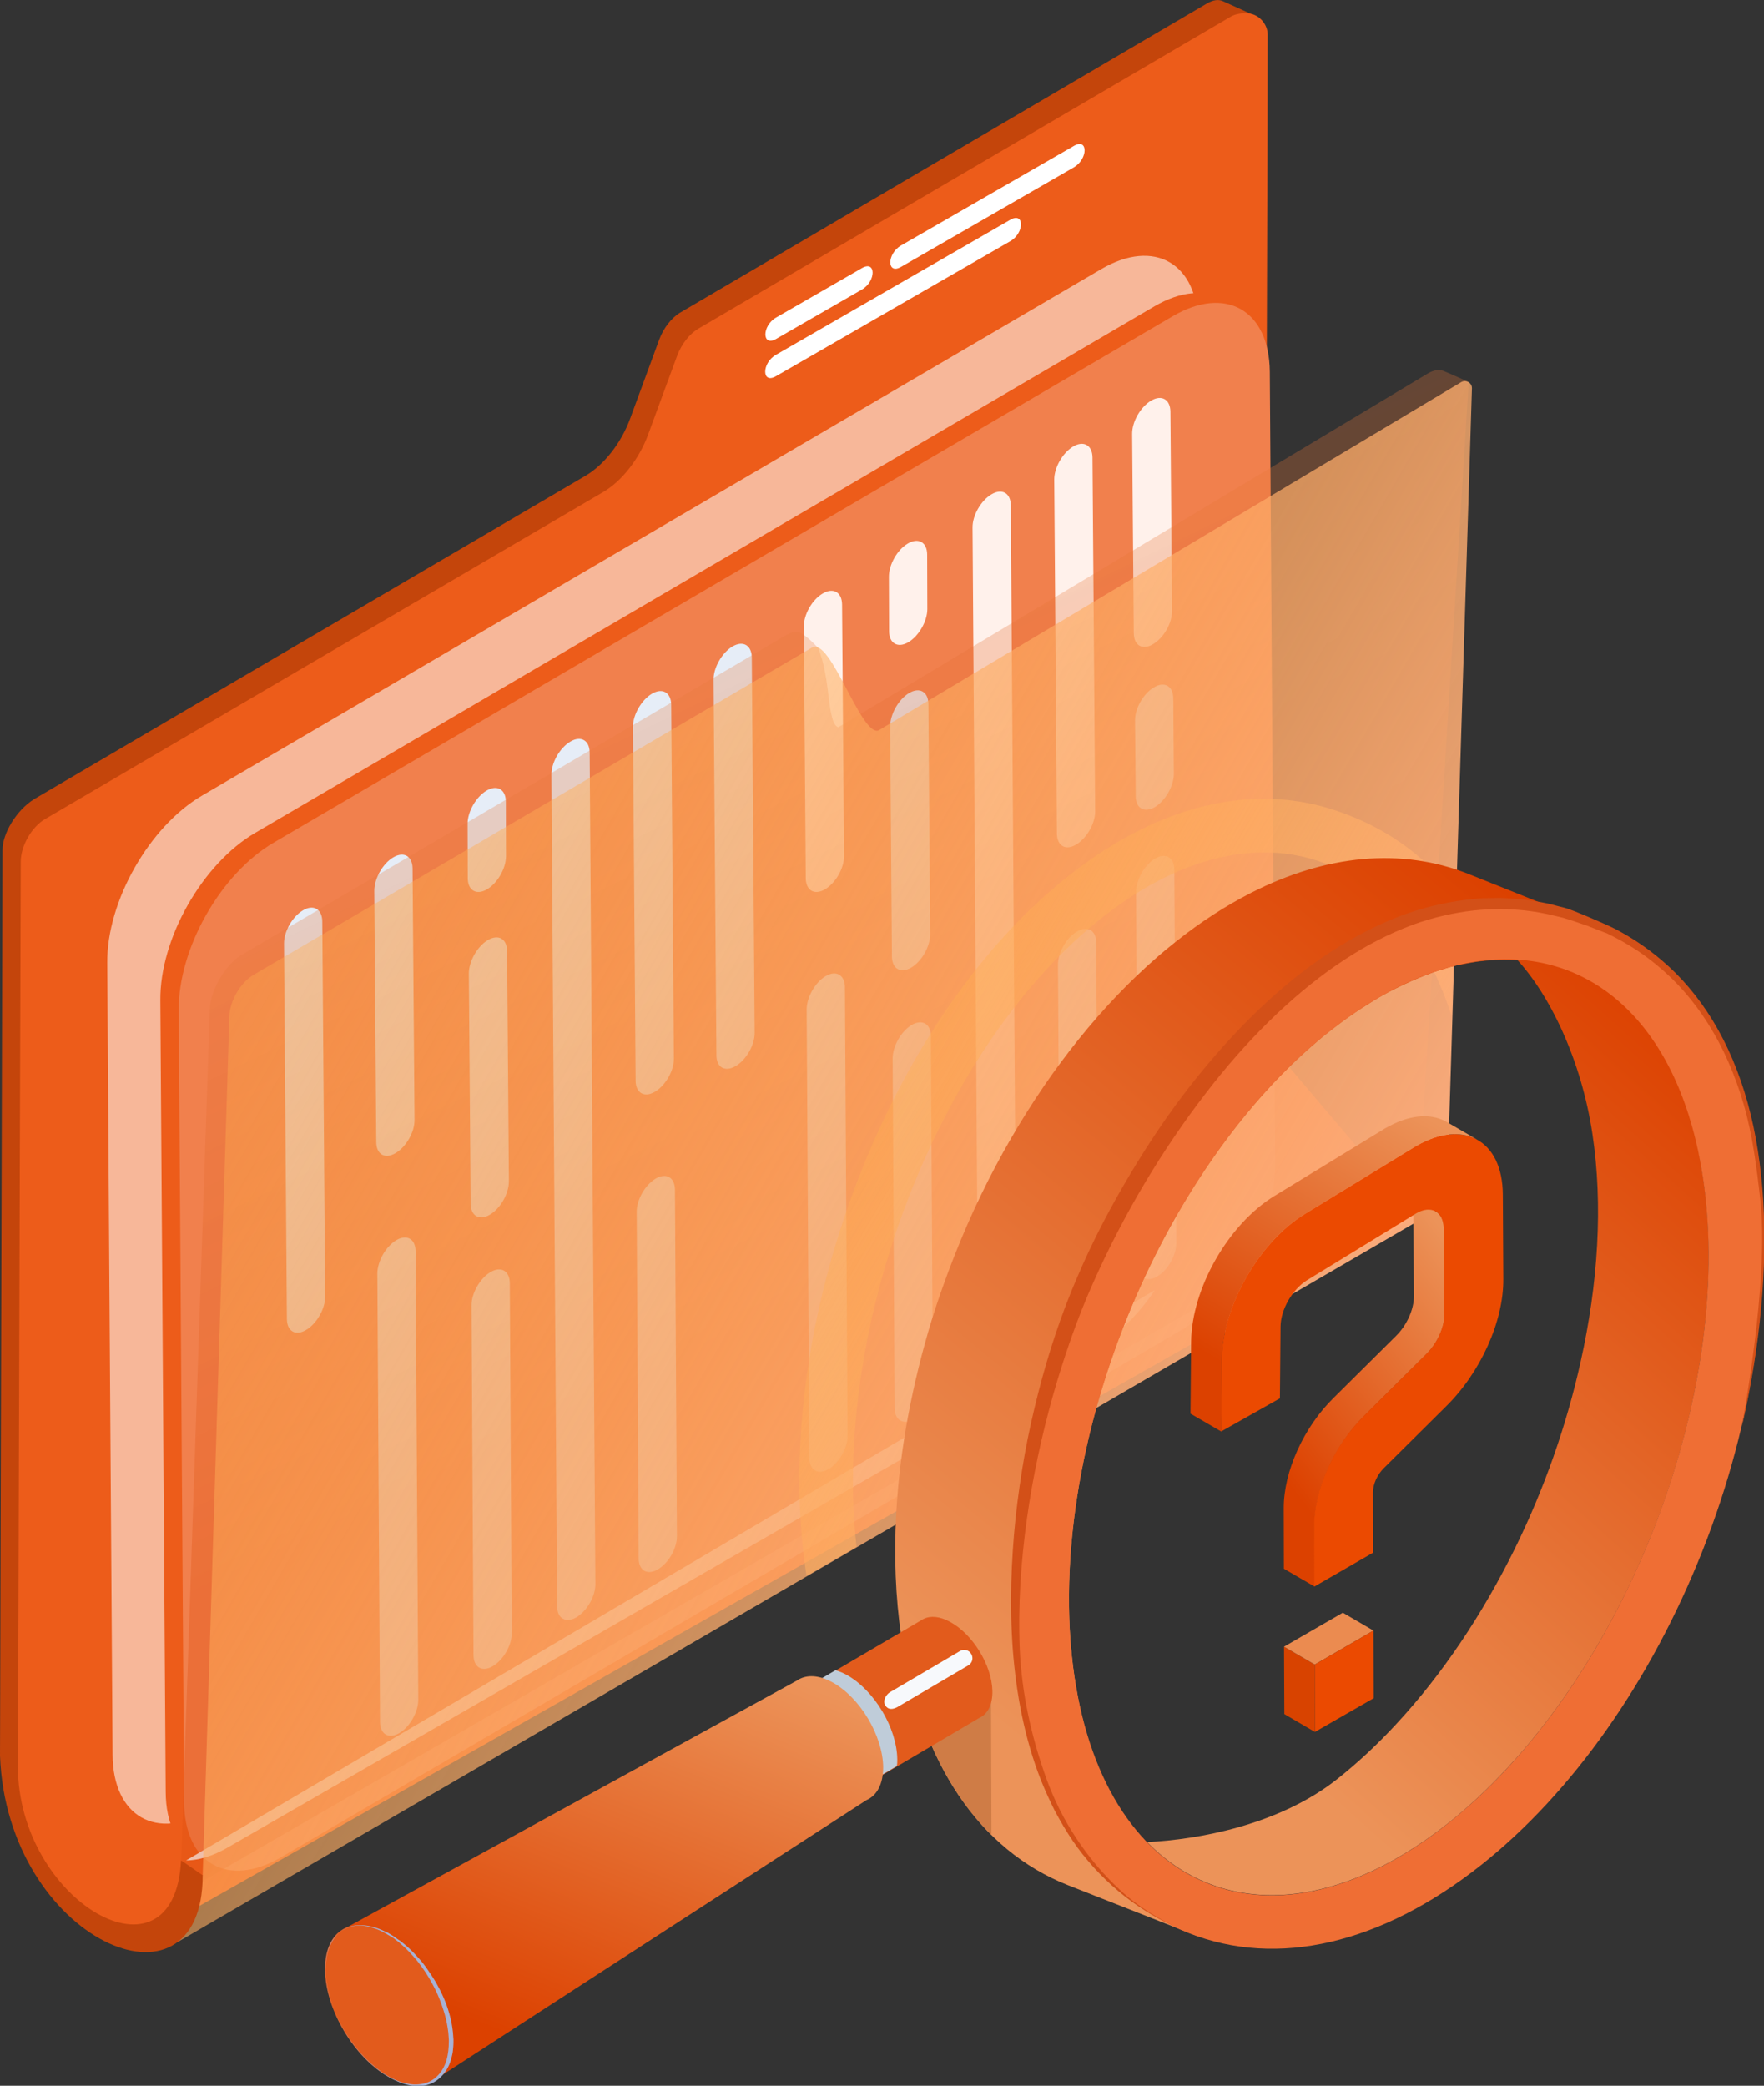 <svg width="203" height="240" viewBox="0 0 203 240" fill="none" xmlns="http://www.w3.org/2000/svg">
<rect x="0" y="0" width="203" height="240" fill="#333333" stroke="none"/>
<g clip-path="url(#clip0_4071_42155)">
<path d="M72.528 48.136L75.86 39.083C76.354 37.749 77.279 36.559 78.287 35.963L138.906 0.39C139.605 -0.02 140.243 -0.102 140.757 0.144C140.983 0.247 144.48 1.827 144.48 1.827L143.472 124.249L1.049 203.77L0 202.026L0.288 97.77C0.288 95.963 1.831 93.254 3.949 91.94L67.344 54.766C69.504 53.514 71.499 50.968 72.528 48.136Z" fill="#C4450B"/>
<path d="M74.585 50.004L77.917 40.951C78.41 39.617 79.336 38.427 80.344 37.831L141.641 1.909C142.155 1.601 143.019 1.437 143.904 1.581C144.994 1.766 145.878 2.854 145.878 3.962C145.878 6.938 145.858 13.671 145.858 15.067L145.529 126.056L2.057 206.767L2.386 99.145C2.386 97.339 3.64 95.163 5.163 94.26L69.422 56.613C71.561 55.361 73.556 52.816 74.585 50.004Z" fill="#ED5C1A"/>
<path d="M162.992 140.014L21.207 220.294C21.207 220.294 18.245 227.786 8.845 218.816C0.576 210.913 1.995 203.38 1.995 203.38L145.59 119.528L162.992 140.014Z" fill="#ED5C1A"/>
<path d="M16.29 209.128C14.254 207.978 13.678 205.412 13.657 201.861L13.061 110.743C12.999 103.661 17.195 95.902 23.284 92.35L126.81 31.694C129.834 29.928 132.528 29.046 134.544 30.175L132.446 29.005C130.43 27.876 127.674 28.06 124.65 29.826L21.186 90.4C15.077 93.952 10.181 102.593 10.243 109.675L10.86 200.794C10.88 204.366 12.156 206.849 14.192 207.999L16.29 209.128Z" fill="#ED5C1A"/>
<path d="M24.086 208.307L127.55 147.732C133.659 144.181 138.555 135.56 138.513 128.478L137.896 37.359C137.835 30.277 132.836 27.404 126.748 30.955L23.283 91.529C17.174 95.081 12.279 103.722 12.34 110.804L12.957 201.923C12.999 209.005 17.997 211.878 24.086 208.307Z" fill="#F7B799"/>
<path d="M24.499 214.547C22.463 213.397 21.887 210.831 21.866 207.28L21.27 116.162C21.208 109.08 25.404 101.321 31.493 97.769L135.019 37.113C138.043 35.347 140.737 34.465 142.753 35.594L140.655 34.424C138.639 33.295 135.883 33.479 132.859 35.245L29.395 95.819C23.286 99.371 18.39 108.012 18.452 115.094L19.069 206.213C19.089 209.785 20.365 212.268 22.401 213.418L24.499 214.547Z" fill="#ED5C1A"/>
<path d="M32.316 213.726L135.78 153.151C141.89 149.6 146.785 140.979 146.744 133.897L146.127 42.778C146.065 35.696 141.067 32.822 134.978 36.374L31.514 96.948C25.405 100.5 20.509 109.141 20.571 116.223L21.188 207.342C21.229 214.424 26.207 217.277 32.316 213.726Z" fill="#F1804D"/>
<path d="M130.473 72.87L130.287 49.942C130.267 48.526 131.254 46.822 132.468 46.103C133.681 45.385 134.669 45.96 134.689 47.355L134.874 70.284C134.895 71.7 133.908 73.404 132.694 74.123C131.48 74.841 130.493 74.287 130.473 72.87Z" fill="#FFF1EB"/>
<path d="M130.7 91.612L130.618 82.929C130.597 81.512 131.584 79.809 132.798 79.09C134.011 78.372 134.999 78.946 135.019 80.342L135.081 89.025C135.102 90.421 134.114 92.145 132.901 92.864C131.687 93.582 130.7 93.007 130.7 91.612Z" fill="#E6EDF7"/>
<path d="M130.967 145.617L130.74 102.634C130.74 101.238 131.707 99.514 132.921 98.796C134.134 98.077 135.122 98.652 135.142 100.048L135.368 143.031C135.368 144.427 134.402 146.151 133.188 146.87C131.974 147.588 130.967 147.034 130.967 145.617Z" fill="#E6EDF7"/>
<path d="M102.725 121.786L102.951 162.039C102.971 163.435 103.959 164.009 105.172 163.291C106.386 162.572 107.353 160.869 107.353 159.452L107.126 119.199C107.106 117.803 106.119 117.229 104.905 117.947C103.691 118.665 102.725 120.39 102.725 121.786Z" fill="#E6EDF7"/>
<path d="M102.438 83.585L102.643 110.086C102.664 111.481 103.651 112.056 104.865 111.338C106.078 110.619 107.045 108.916 107.045 107.499L106.839 80.999C106.819 79.603 105.831 79.028 104.618 79.747C103.404 80.465 102.438 82.189 102.438 83.585Z" fill="#E6EDF7"/>
<path d="M102.293 66.363L102.314 72.624C102.314 74.04 103.321 74.615 104.535 73.897C105.749 73.178 106.715 71.474 106.715 70.079L106.695 63.818C106.695 62.401 105.687 61.827 104.473 62.545C103.26 63.243 102.293 64.967 102.293 66.363Z" fill="#FFF1EB"/>
<path d="M121.629 95.942L121.321 55.217C121.3 53.821 122.287 52.097 123.501 51.379C124.715 50.66 125.702 51.235 125.722 52.631L126.031 93.336C126.052 94.731 125.064 96.456 123.851 97.174C122.637 97.913 121.65 97.338 121.629 95.942Z" fill="#FFF1EB"/>
<path d="M112.578 156.394L111.92 60.718C111.9 59.302 112.887 57.598 114.101 56.88C115.314 56.161 116.302 56.736 116.322 58.132L116.98 153.807C117.001 155.224 116.014 156.928 114.8 157.646C113.586 158.364 112.599 157.81 112.578 156.394Z" fill="#FFF1EB"/>
<path d="M82.443 121.416L82.114 78.228C82.093 76.832 83.08 75.108 84.294 74.389C85.508 73.671 86.495 74.246 86.516 75.642L86.845 118.83C86.865 120.226 85.878 121.95 84.664 122.669C83.43 123.387 82.443 122.833 82.443 121.416Z" fill="#E6EDF7"/>
<path d="M121.979 150.893L121.752 111.03C121.732 109.634 122.719 107.91 123.933 107.191C125.146 106.473 126.134 107.047 126.154 108.443L126.38 148.306C126.401 149.723 125.414 151.427 124.2 152.145C122.986 152.863 121.979 152.309 121.979 150.893Z" fill="#E6EDF7"/>
<path d="M54.264 150.216L54.49 190.469C54.511 191.865 55.498 192.439 56.712 191.721C57.925 191.003 58.913 189.299 58.892 187.883L58.666 147.629C58.645 146.234 57.658 145.659 56.444 146.377C55.231 147.096 54.243 148.82 54.264 150.216Z" fill="#E6EDF7"/>
<path d="M53.955 112.015L54.161 138.515C54.181 139.931 55.169 140.486 56.382 139.767C57.596 139.049 58.563 137.345 58.563 135.929L58.357 109.429C58.336 108.012 57.349 107.458 56.135 108.176C54.922 108.895 53.955 110.619 53.955 112.015Z" fill="#E6EDF7"/>
<path d="M53.81 94.793L53.831 101.054C53.831 102.47 54.839 103.045 56.053 102.326C57.266 101.608 58.233 99.904 58.233 98.508L58.212 92.248C58.212 90.831 57.205 90.256 55.991 90.975C54.777 91.693 53.81 93.397 53.81 94.793Z" fill="#E6EDF7"/>
<path d="M73.147 124.372L72.838 83.667C72.818 82.272 73.805 80.547 75.019 79.829C76.232 79.11 77.219 79.685 77.24 81.081L77.549 121.786C77.569 123.202 76.582 124.906 75.368 125.624C74.155 126.343 73.167 125.768 73.147 124.372Z" fill="#E6EDF7"/>
<path d="M64.116 184.845L63.457 89.169C63.437 87.752 64.424 86.049 65.638 85.33C66.851 84.612 67.839 85.187 67.859 86.582L68.517 182.258C68.538 183.654 67.551 185.378 66.337 186.097C65.124 186.795 64.116 186.24 64.116 184.845Z" fill="#E6EDF7"/>
<path d="M73.496 179.323L73.27 139.459C73.249 138.064 74.237 136.339 75.45 135.621C76.664 134.902 77.651 135.477 77.672 136.873L77.898 176.736C77.918 178.153 76.931 179.856 75.718 180.575C74.504 181.293 73.517 180.739 73.496 179.323Z" fill="#E6EDF7"/>
<path d="M92.83 116.162L93.139 167.787C93.159 169.182 94.147 169.757 95.36 169.039C96.574 168.32 97.561 166.617 97.54 165.2L97.232 113.575C97.211 112.179 96.224 111.605 95.01 112.323C93.797 113.041 92.83 114.766 92.83 116.162Z" fill="#E6EDF7"/>
<path d="M92.502 72.131L92.728 101.074C92.749 102.47 93.736 103.045 94.95 102.326C96.164 101.608 97.151 99.904 97.13 98.488L96.904 69.545C96.884 68.149 95.896 67.574 94.683 68.293C93.469 68.991 92.482 70.715 92.502 72.131Z" fill="#FFF1EB"/>
<path d="M33.015 151.796L32.686 108.587C32.665 107.191 33.653 105.467 34.866 104.748C36.08 104.03 37.067 104.605 37.088 106L37.417 149.189C37.437 150.585 36.45 152.309 35.236 153.027C34.023 153.766 33.035 153.192 33.015 151.796Z" fill="#E6EDF7"/>
<path d="M43.424 146.541L43.732 198.166C43.753 199.562 44.74 200.137 45.954 199.419C47.167 198.7 48.134 196.996 48.134 195.58L47.826 143.955C47.805 142.559 46.818 141.984 45.604 142.703C44.391 143.421 43.424 145.146 43.424 146.541Z" fill="#E6EDF7"/>
<path d="M43.074 102.491L43.3 131.434C43.321 132.85 44.308 133.404 45.522 132.686C46.736 131.967 47.723 130.263 47.702 128.847L47.476 99.904C47.456 98.508 46.468 97.934 45.255 98.652C44.041 99.371 43.074 101.095 43.074 102.491Z" fill="#E6EDF7"/>
<path d="M21.412 214.075C22.852 214.054 24.477 213.582 26.184 212.597L126.275 154.916C128.785 153.479 131.088 151.16 132.899 148.45L21.412 214.075Z" fill="#F7F9FC"/>
<path d="M96.471 83.688L164.329 42.963C165.008 42.573 165.605 42.491 166.098 42.675C166.715 42.922 168.958 43.907 169.019 43.989L163.321 135.703L23.326 216.435L20.857 214.075L24.148 116.161C24.19 113.739 26.206 110.804 27.728 109.921L90.177 73.26C90.917 72.829 91.493 72.583 91.904 72.727C92.727 72.993 94.146 74.554 94.146 74.554C95.648 78.125 95.134 83.195 96.471 83.688Z" fill="url(#paint0_linear_4071_42155)"/>
<path d="M101.079 84.058L168.156 43.969C168.711 43.641 169.41 44.051 169.39 44.687L166.531 136.832C166.49 137.92 165.914 138.906 164.967 139.46L20.426 223.476L23.326 215.779L26.391 117.065C26.391 115.259 27.646 113.083 29.168 112.18L93.447 74.513C95.587 73.261 99.042 84.674 101.079 84.058Z" fill="url(#paint1_linear_4071_42155)"/>
<path d="M23.326 215.778C23.326 233.021 0.782 223.25 0 202.025C0.329 202.21 1.687 203.052 2.057 203.175C2.016 218.837 20.055 229.162 20.837 214.075C21.166 214.259 22.997 215.573 23.326 215.778Z" fill="#C4450B"/>
<path d="M99.188 33.315C95.897 35.204 92.605 37.113 89.314 39.001C87.669 39.945 87.669 37.482 89.314 36.538C92.605 34.649 95.897 32.74 99.188 30.852C100.833 29.908 100.833 32.371 99.188 33.315Z" fill="white"/>
<path d="M116.259 27.753C109.718 31.53 95.834 39.515 89.293 43.291C87.647 44.236 87.647 41.773 89.293 40.828C95.834 37.051 109.718 29.066 116.259 25.29C117.905 24.345 117.905 26.808 116.259 27.753Z" fill="white"/>
<path d="M123.582 19.255C116.958 23.073 110.315 26.89 103.691 30.709C102.046 31.653 102.046 29.189 103.691 28.245C110.315 24.427 116.958 20.609 123.582 16.791C125.227 15.826 125.227 18.29 123.582 19.255Z" fill="white"/>
<path d="M153.572 93.213C147.627 91.263 141.271 91.529 134.874 93.89C130.02 95.696 125.145 98.734 120.414 102.922C119.365 103.846 118.336 104.831 117.328 105.857C108.71 114.643 101.572 126.774 97.026 140.486C92.357 154.567 90.897 168.936 92.81 181.334L98.569 177.989C95.916 154.301 106.344 124.598 123.396 108.546C123.767 108.197 124.157 107.848 124.528 107.52C130.822 101.916 137.178 98.878 143.061 98.221C153.695 97.031 162.746 103.599 167.045 116.88L167.497 103.066C163.815 98.18 159.105 95.04 153.572 93.213Z" fill="url(#paint2_linear_4071_42155)"/>
<path d="M153.881 204.714C156.267 202.826 158.55 200.691 160.71 198.351C166.017 192.624 170.645 185.686 174.348 178.153C177.7 171.338 180.272 164.03 181.897 156.702C183.912 147.691 184.488 138.659 183.254 130.469C181.999 122.094 178.379 114.335 174.245 110.065C186.154 109.47 193.498 118.768 196.007 135.559C197.221 143.75 196.645 152.781 194.65 161.793C193.025 169.121 190.453 176.408 187.101 183.243C183.398 190.777 178.77 197.735 173.463 203.442C171.283 205.782 169.02 207.917 166.634 209.805C153.305 220.356 140.305 220.5 132.016 211.96C137.94 211.673 147.216 209.99 153.881 204.714Z" fill="url(#paint3_linear_4071_42155)"/>
<path d="M103.136 174.15C102.868 179.056 103.053 183.798 103.712 188.293C105.851 202.723 112.68 212.905 122.923 216.928L137.898 222.819L139.975 217.092C131.439 215.06 125.618 206.233 123.643 192.912C123.129 189.422 122.944 185.789 123.047 182.053C123.252 174.704 124.59 167.048 126.893 159.535C129.115 152.268 132.241 145.187 136.067 138.721C140.49 131.269 145.838 124.639 151.844 119.61C152.235 119.282 152.626 118.953 153.037 118.645C153.983 117.906 154.909 117.209 155.855 116.572C156.04 116.449 156.246 116.305 156.431 116.182C156.945 115.854 157.46 115.525 157.953 115.217C158.056 115.156 158.159 115.094 158.262 115.033C158.385 114.951 158.509 114.889 158.632 114.807C158.735 114.745 158.858 114.684 158.961 114.622C159.434 114.355 159.907 114.088 160.38 113.863C160.483 113.801 160.607 113.76 160.709 113.698C161.861 113.124 163.013 112.61 164.145 112.179C164.247 112.138 164.371 112.097 164.474 112.056C164.597 112.015 164.7 111.974 164.803 111.933C165.358 111.728 165.914 111.564 166.469 111.399C166.572 111.358 166.695 111.338 166.798 111.297C166.901 111.276 167.024 111.235 167.127 111.215C167.23 111.194 167.353 111.153 167.456 111.133C167.662 111.071 167.868 111.03 168.073 110.989C168.094 110.989 168.114 110.989 168.114 110.989C168.217 110.968 168.341 110.948 168.444 110.927C168.546 110.907 168.67 110.886 168.773 110.866C168.876 110.845 168.999 110.825 169.102 110.804C169.637 110.701 170.171 110.619 170.706 110.578C170.809 110.558 170.912 110.558 171.035 110.537C171.138 110.537 171.241 110.517 171.344 110.517C174.985 110.209 178.42 110.763 181.485 112.159L183.727 106.452L168.937 100.541C161.265 97.523 152.626 98.324 143.966 102.737C141.066 104.215 138.165 106.083 135.306 108.361C134.566 108.957 133.825 109.552 133.105 110.188C126.811 115.669 121.113 122.771 116.362 130.962C113.893 135.211 111.692 139.768 109.821 144.53C108.874 146.931 108.011 149.354 107.249 151.796C104.946 159.33 103.526 166.904 103.136 174.15Z" fill="url(#paint4_linear_4071_42155)"/>
<path d="M117.575 193.794C119.735 208.225 126.544 218.406 136.787 222.429C147.031 226.473 158.982 223.681 170.439 214.609C180.929 206.295 189.98 193.445 195.924 178.44C201.869 163.435 204.029 147.794 202.301 134.533C200.223 118.666 193.106 110.045 182.863 106.001C177.042 103.702 170.686 103.62 164.165 105.631C159.208 107.15 154.168 109.901 149.232 113.822C148.142 114.684 147.051 115.608 145.982 116.572C136.869 124.845 129.053 136.545 123.746 149.99C117.802 165.016 115.601 180.575 117.575 193.794ZM151.844 119.61C152.235 119.282 152.626 118.953 153.037 118.646C159.64 113.411 166.16 110.743 172.064 110.414C184.035 109.757 193.477 118.728 195.986 135.58C199.73 160.767 186.586 194 166.613 209.826C146.64 225.652 127.408 218.078 123.643 192.891C119.982 168.218 132.55 135.785 151.844 119.61Z" fill="#EF6E34"/>
<path d="M117.924 167.335C118.356 164.934 118.891 162.573 119.488 160.233C120.681 155.594 122.162 151.119 123.992 146.911C125.782 142.703 127.88 138.762 130.081 135.067C132.282 131.372 134.627 127.924 137.095 124.783C142.032 118.502 147.38 113.329 152.851 109.716C155.587 107.91 158.323 106.494 160.976 105.467C163.63 104.441 166.201 103.866 168.546 103.558C169.142 103.497 169.698 103.435 170.253 103.374C170.808 103.333 171.364 103.353 171.878 103.333C172.927 103.271 173.914 103.415 174.84 103.456C176.671 103.64 178.193 103.948 179.427 104.297C179.653 104.359 179.879 104.4 180.085 104.461C180.846 104.646 184.734 106.309 185.947 106.925C187.696 107.848 189.506 109.018 191.254 110.517C193.414 112.344 195.43 114.684 197.117 117.455C198.803 120.226 200.161 123.428 201.128 126.918C202.094 130.407 202.67 134.184 202.917 138.146C203.39 146.069 202.568 154.711 200.593 163.558C200.552 163.764 200.49 163.969 200.449 164.174C200.428 164.154 203.617 147.609 202.588 138.167C202.156 134.246 201.662 130.49 200.655 127.041C199.647 123.593 198.269 120.472 196.561 117.783C194.875 115.094 192.859 112.857 190.74 111.112C189.053 109.696 187.305 108.608 185.618 107.746C185.598 107.766 185.598 107.787 185.618 107.746C185.371 107.623 185.125 107.499 184.878 107.376C184.816 107.356 184.754 107.335 184.693 107.315C184.261 107.151 183.89 107.007 183.582 106.884C183.068 106.678 182.759 106.576 182.697 106.535C182.656 106.514 182.348 106.412 181.792 106.227C181.196 106.042 180.291 105.673 179.118 105.426C176.815 104.831 173.215 104.256 168.731 104.872C166.509 105.2 164.062 105.775 161.531 106.822C159.001 107.848 156.389 109.265 153.797 111.051C148.593 114.643 143.41 119.713 138.658 125.933C133.886 132.132 129.423 139.46 125.782 147.65C123.951 151.735 122.449 156.107 121.154 160.643C119.878 165.2 118.85 169.922 118.171 174.786C117.492 179.651 117.143 184.66 117.348 189.71C117.575 194.759 118.644 199.727 120.393 204.591C122.141 209.436 125.082 213.952 128.847 217.421C131.603 220.048 135.244 221.69 135.244 221.711C132.899 220.644 130.677 219.268 128.703 217.606C127.695 216.764 126.749 215.84 125.864 214.875C124.98 213.89 124.157 212.864 123.437 211.796C122.696 210.709 122.038 209.58 121.421 208.43C120.825 207.26 120.29 206.069 119.796 204.858C117.883 199.993 116.937 194.841 116.546 189.751C116.176 184.639 116.361 179.569 116.875 174.622C117.143 172.2 117.492 169.757 117.924 167.335Z" fill="#D35018"/>
<path d="M103.875 189.278C105.356 198.187 108.647 205.412 113.46 210.503L114.098 211.16L114.036 194.431L103.875 189.278Z" fill="#CF7C46"/>
<path d="M109.348 186.63C111.94 188.047 114.12 191.577 114.203 194.533C114.244 196.155 113.647 197.263 112.66 197.694L99.496 205.453L92.852 194.164L105.934 186.487C106.037 186.404 106.16 186.343 106.283 186.281C107.086 185.891 108.155 185.973 109.348 186.63Z" fill="#E25B1C"/>
<path d="M95.999 194.471C93.407 193.055 91.35 194.307 91.432 197.263C91.514 200.219 93.674 203.75 96.287 205.166C98.878 206.582 100.935 205.33 100.853 202.374C100.771 199.418 98.59 195.867 95.999 194.471Z" fill="#C1842C"/>
<path d="M103.258 202.436C103.217 198.844 100.625 194.512 97.478 192.747C97.025 192.501 96.573 192.296 96.141 192.193L92.809 194.143L99.453 205.433C99.453 205.433 101.078 204.468 103.196 203.216C103.258 202.99 103.258 202.723 103.258 202.436Z" fill="#BFCCD9"/>
<path d="M95.853 193.609C99.001 195.375 101.572 199.706 101.634 203.298C101.654 205.269 100.914 206.623 99.7 207.136L49.881 239.425L39.473 222.018L91.698 193.383C91.843 193.281 91.987 193.199 92.13 193.137C93.118 192.686 94.414 192.809 95.853 193.609Z" fill="url(#paint5_linear_4071_42155)"/>
<path d="M44.533 222.45C40.542 220.212 37.334 222.101 37.395 226.678C37.457 231.256 40.748 236.777 44.739 238.994C48.729 241.232 51.938 239.343 51.876 234.766C51.835 230.209 48.544 224.687 44.533 222.45Z" fill="#E25B1C"/>
<path d="M44.492 222.532C44.492 222.532 44.451 222.511 44.368 222.47C44.286 222.429 44.163 222.347 43.998 222.265C43.669 222.101 43.175 221.875 42.497 221.711C41.838 221.546 40.954 221.464 40.049 221.793C39.596 221.957 39.144 222.224 38.773 222.614C38.383 223.004 38.074 223.496 37.868 224.051C37.663 224.605 37.519 225.221 37.478 225.878C37.437 226.514 37.457 227.191 37.539 227.869C37.704 229.223 38.136 230.64 38.753 231.995C39.37 233.349 40.193 234.684 41.201 235.895C41.324 236.059 41.447 236.203 41.592 236.346L41.982 236.777L42.414 237.188L42.62 237.393L42.846 237.578L43.299 237.968C43.463 238.091 43.628 238.214 43.772 238.317L44.019 238.502C44.101 238.563 44.183 238.604 44.266 238.666L44.78 238.974C45.129 239.158 45.5 239.343 45.87 239.487C46.24 239.631 46.631 239.733 47.022 239.795C47.803 239.938 48.626 239.856 49.326 239.569C50.025 239.261 50.58 238.727 50.951 238.071C51.321 237.434 51.506 236.716 51.588 235.997C51.629 235.648 51.65 235.279 51.65 234.93V234.786C51.65 234.786 51.65 234.745 51.65 234.766V234.725V234.663L51.629 234.396C51.609 234.211 51.609 234.027 51.588 233.863C51.506 233.185 51.383 232.487 51.197 231.851C50.827 230.558 50.354 229.367 49.778 228.32C49.223 227.273 48.606 226.37 48.009 225.631C47.392 224.892 46.816 224.276 46.281 223.825C46.158 223.722 46.035 223.599 45.911 223.496C45.788 223.394 45.664 223.312 45.561 223.23C45.459 223.148 45.356 223.065 45.273 223.004C45.171 222.942 45.088 222.881 45.006 222.84C44.656 222.655 44.492 222.532 44.492 222.532ZM44.595 222.368C44.595 222.368 44.759 222.47 45.088 222.675C45.171 222.716 45.253 222.778 45.356 222.84C45.459 222.901 45.561 222.983 45.664 223.065C45.767 223.148 45.891 223.23 46.035 223.312C46.158 223.414 46.281 223.517 46.425 223.62C46.981 224.051 47.598 224.666 48.256 225.405C48.421 225.59 48.585 225.795 48.75 226.001C48.914 226.206 49.058 226.432 49.223 226.658C49.387 226.883 49.531 227.13 49.696 227.356C49.86 227.602 50.004 227.848 50.169 228.115C50.766 229.162 51.341 230.373 51.712 231.728C51.917 232.405 52.041 233.103 52.123 233.863C52.144 234.047 52.144 234.232 52.164 234.417L52.185 234.684V234.745V234.786C52.185 234.827 52.185 234.807 52.185 234.827V234.971C52.185 235.34 52.144 235.73 52.102 236.12C52.041 236.511 51.938 236.88 51.815 237.27C51.691 237.639 51.506 238.009 51.28 238.337C50.827 239.015 50.169 239.569 49.408 239.836C48.626 240.103 47.803 240.103 47.022 239.918C46.24 239.754 45.5 239.425 44.8 239.035L44.286 238.727C44.204 238.666 44.121 238.625 44.039 238.563L43.792 238.378C43.628 238.255 43.463 238.153 43.319 238.029L42.867 237.639L42.641 237.455L42.435 237.249L42.003 236.839L41.612 236.408C41.489 236.264 41.345 236.12 41.221 235.956C40.213 234.745 39.391 233.411 38.773 232.056C38.156 230.681 37.745 229.285 37.56 227.93C37.498 227.581 37.498 227.253 37.478 226.924C37.457 226.596 37.478 226.268 37.498 225.939C37.539 225.303 37.663 224.667 37.889 224.112C38.095 223.558 38.403 223.045 38.773 222.634C39.144 222.224 39.596 221.936 40.069 221.772C40.522 221.587 40.995 221.526 41.427 221.526C41.859 221.526 42.25 221.567 42.599 221.649C43.299 221.793 43.813 222.019 44.163 222.183C44.348 222.265 44.471 222.326 44.553 222.368C44.553 222.326 44.595 222.368 44.595 222.368Z" fill="#A7B1D4"/>
<path d="M110.478 189.976L102.415 194.718C101.962 194.984 101.51 195.744 101.921 196.298C102.333 196.852 102.929 196.627 103.382 196.36L111.445 191.618C111.897 191.351 112.041 190.776 111.774 190.325C111.507 189.853 110.931 189.709 110.478 189.976Z" fill="#F7F9FC"/>
<path d="M151.303 191.531L147.764 189.477L147.8 197.234L151.321 199.288L151.303 191.531Z" fill="#D84300"/>
<path d="M154.531 185.57L147.764 189.476L151.303 191.53L158.052 187.624L154.531 185.57Z" fill="#EB8B50"/>
<path d="M158.053 187.623L151.305 191.529L151.323 199.287L158.09 195.399L158.053 187.623Z" fill="#EB4A01"/>
<path d="M166.18 141.409C166.18 140.456 165.85 139.759 165.263 139.41L161.723 137.356C162.31 137.705 162.64 138.402 162.64 139.355L162.714 149.112C162.732 150.652 161.888 152.523 160.623 153.752L153.489 160.83C150.023 164.223 147.712 169.34 147.731 173.558L147.749 180.508L151.288 182.562L151.27 175.612C151.252 171.394 153.581 166.277 157.028 162.884L164.162 155.806C165.428 154.559 166.271 152.688 166.253 151.166L166.18 141.409Z" fill="url(#paint6_linear_4071_42155)"/>
<path d="M172.947 137.465C172.929 134.384 171.847 132.11 169.884 131.083C168.014 130.093 165.575 130.368 162.989 131.853C162.879 131.908 162.787 131.982 162.677 132.037L150.188 139.666C144.888 142.912 140.67 150.266 140.597 156.446L140.523 164.717L147.291 160.902L147.364 152.632C147.382 150.688 148.721 148.359 150.408 147.313L162.989 139.611C163.814 139.134 164.584 139.061 165.171 139.372C165.795 139.703 166.125 140.418 166.143 141.408L166.216 151.164C166.235 152.705 165.391 154.576 164.126 155.804L156.992 162.883C153.526 166.276 151.215 171.392 151.233 175.61L151.252 182.561L158.019 178.655L158.001 171.704C158.001 170.787 158.496 169.669 159.266 168.917L166.4 161.838C170.379 157.932 173.039 152.045 173.002 147.185L172.947 137.465Z" fill="#EB4A01"/>
<path d="M166.526 129.122C166.471 129.085 166.416 129.067 166.361 129.03C164.49 128.04 162.051 128.315 159.465 129.8C159.355 129.855 159.264 129.929 159.154 129.984L146.665 137.613C141.365 140.859 137.147 148.213 137.073 154.393L137 162.664L140.539 164.718L140.613 156.447C140.686 150.285 144.886 142.913 150.204 139.667L162.693 132.038C162.803 131.983 162.895 131.909 163.005 131.854C165.591 130.369 168.03 130.094 169.9 131.084C169.955 131.121 170.01 131.139 170.065 131.176L166.526 129.122Z" fill="url(#paint7_linear_4071_42155)"/>
</g>
<defs>
<linearGradient id="paint0_linear_4071_42155" x1="123.067" y1="202.383" x2="44.46" y2="40.286" gradientUnits="userSpaceOnUse">
<stop stop-color="#DF5111" stop-opacity="0.35"/>
<stop offset="0.333" stop-color="#DF5111" stop-opacity="0.35"/>
<stop offset="1" stop-color="#EC9359" stop-opacity="0.22"/>
</linearGradient>
<linearGradient id="paint1_linear_4071_42155" x1="150.07" y1="169.435" x2="-31.585" y2="63.826" gradientUnits="userSpaceOnUse">
<stop stop-color="#FEAD7E"/>
<stop offset="1" stop-color="#FFAD33" stop-opacity="0"/>
</linearGradient>
<linearGradient id="paint2_linear_4071_42155" x1="157.704" y1="154.432" x2="66.476" y2="100.429" gradientUnits="userSpaceOnUse">
<stop stop-color="#FEAD7E"/>
<stop offset="1" stop-color="#FFAD33" stop-opacity="0"/>
</linearGradient>
<linearGradient id="paint3_linear_4071_42155" x1="173.794" y1="225.784" x2="236.274" y2="156.102" gradientUnits="userSpaceOnUse">
<stop stop-color="#EC9359"/>
<stop offset="1" stop-color="#DC4100"/>
</linearGradient>
<linearGradient id="paint4_linear_4071_42155" x1="155.195" y1="231.682" x2="226.064" y2="145.74" gradientUnits="userSpaceOnUse">
<stop stop-color="#EC9359"/>
<stop offset="1" stop-color="#DC4100"/>
</linearGradient>
<linearGradient id="paint5_linear_4071_42155" x1="79.659" y1="242.75" x2="98.392" y2="196.11" gradientUnits="userSpaceOnUse">
<stop stop-color="#DC4100"/>
<stop offset="1" stop-color="#EC9359"/>
</linearGradient>
<linearGradient id="paint6_linear_4071_42155" x1="159.705" y1="185.791" x2="185.081" y2="166.407" gradientUnits="userSpaceOnUse">
<stop stop-color="#DC4100"/>
<stop offset="1" stop-color="#EC9359"/>
</linearGradient>
<linearGradient id="paint7_linear_4071_42155" x1="158.376" y1="167.309" x2="176.824" y2="135.956" gradientUnits="userSpaceOnUse">
<stop stop-color="#DC4100"/>
<stop offset="1" stop-color="#EC9359"/>
</linearGradient>
<clipPath id="clip0_4071_42155">
<rect width="203" height="240" fill="white"/>
</clipPath>
</defs>
</svg>

